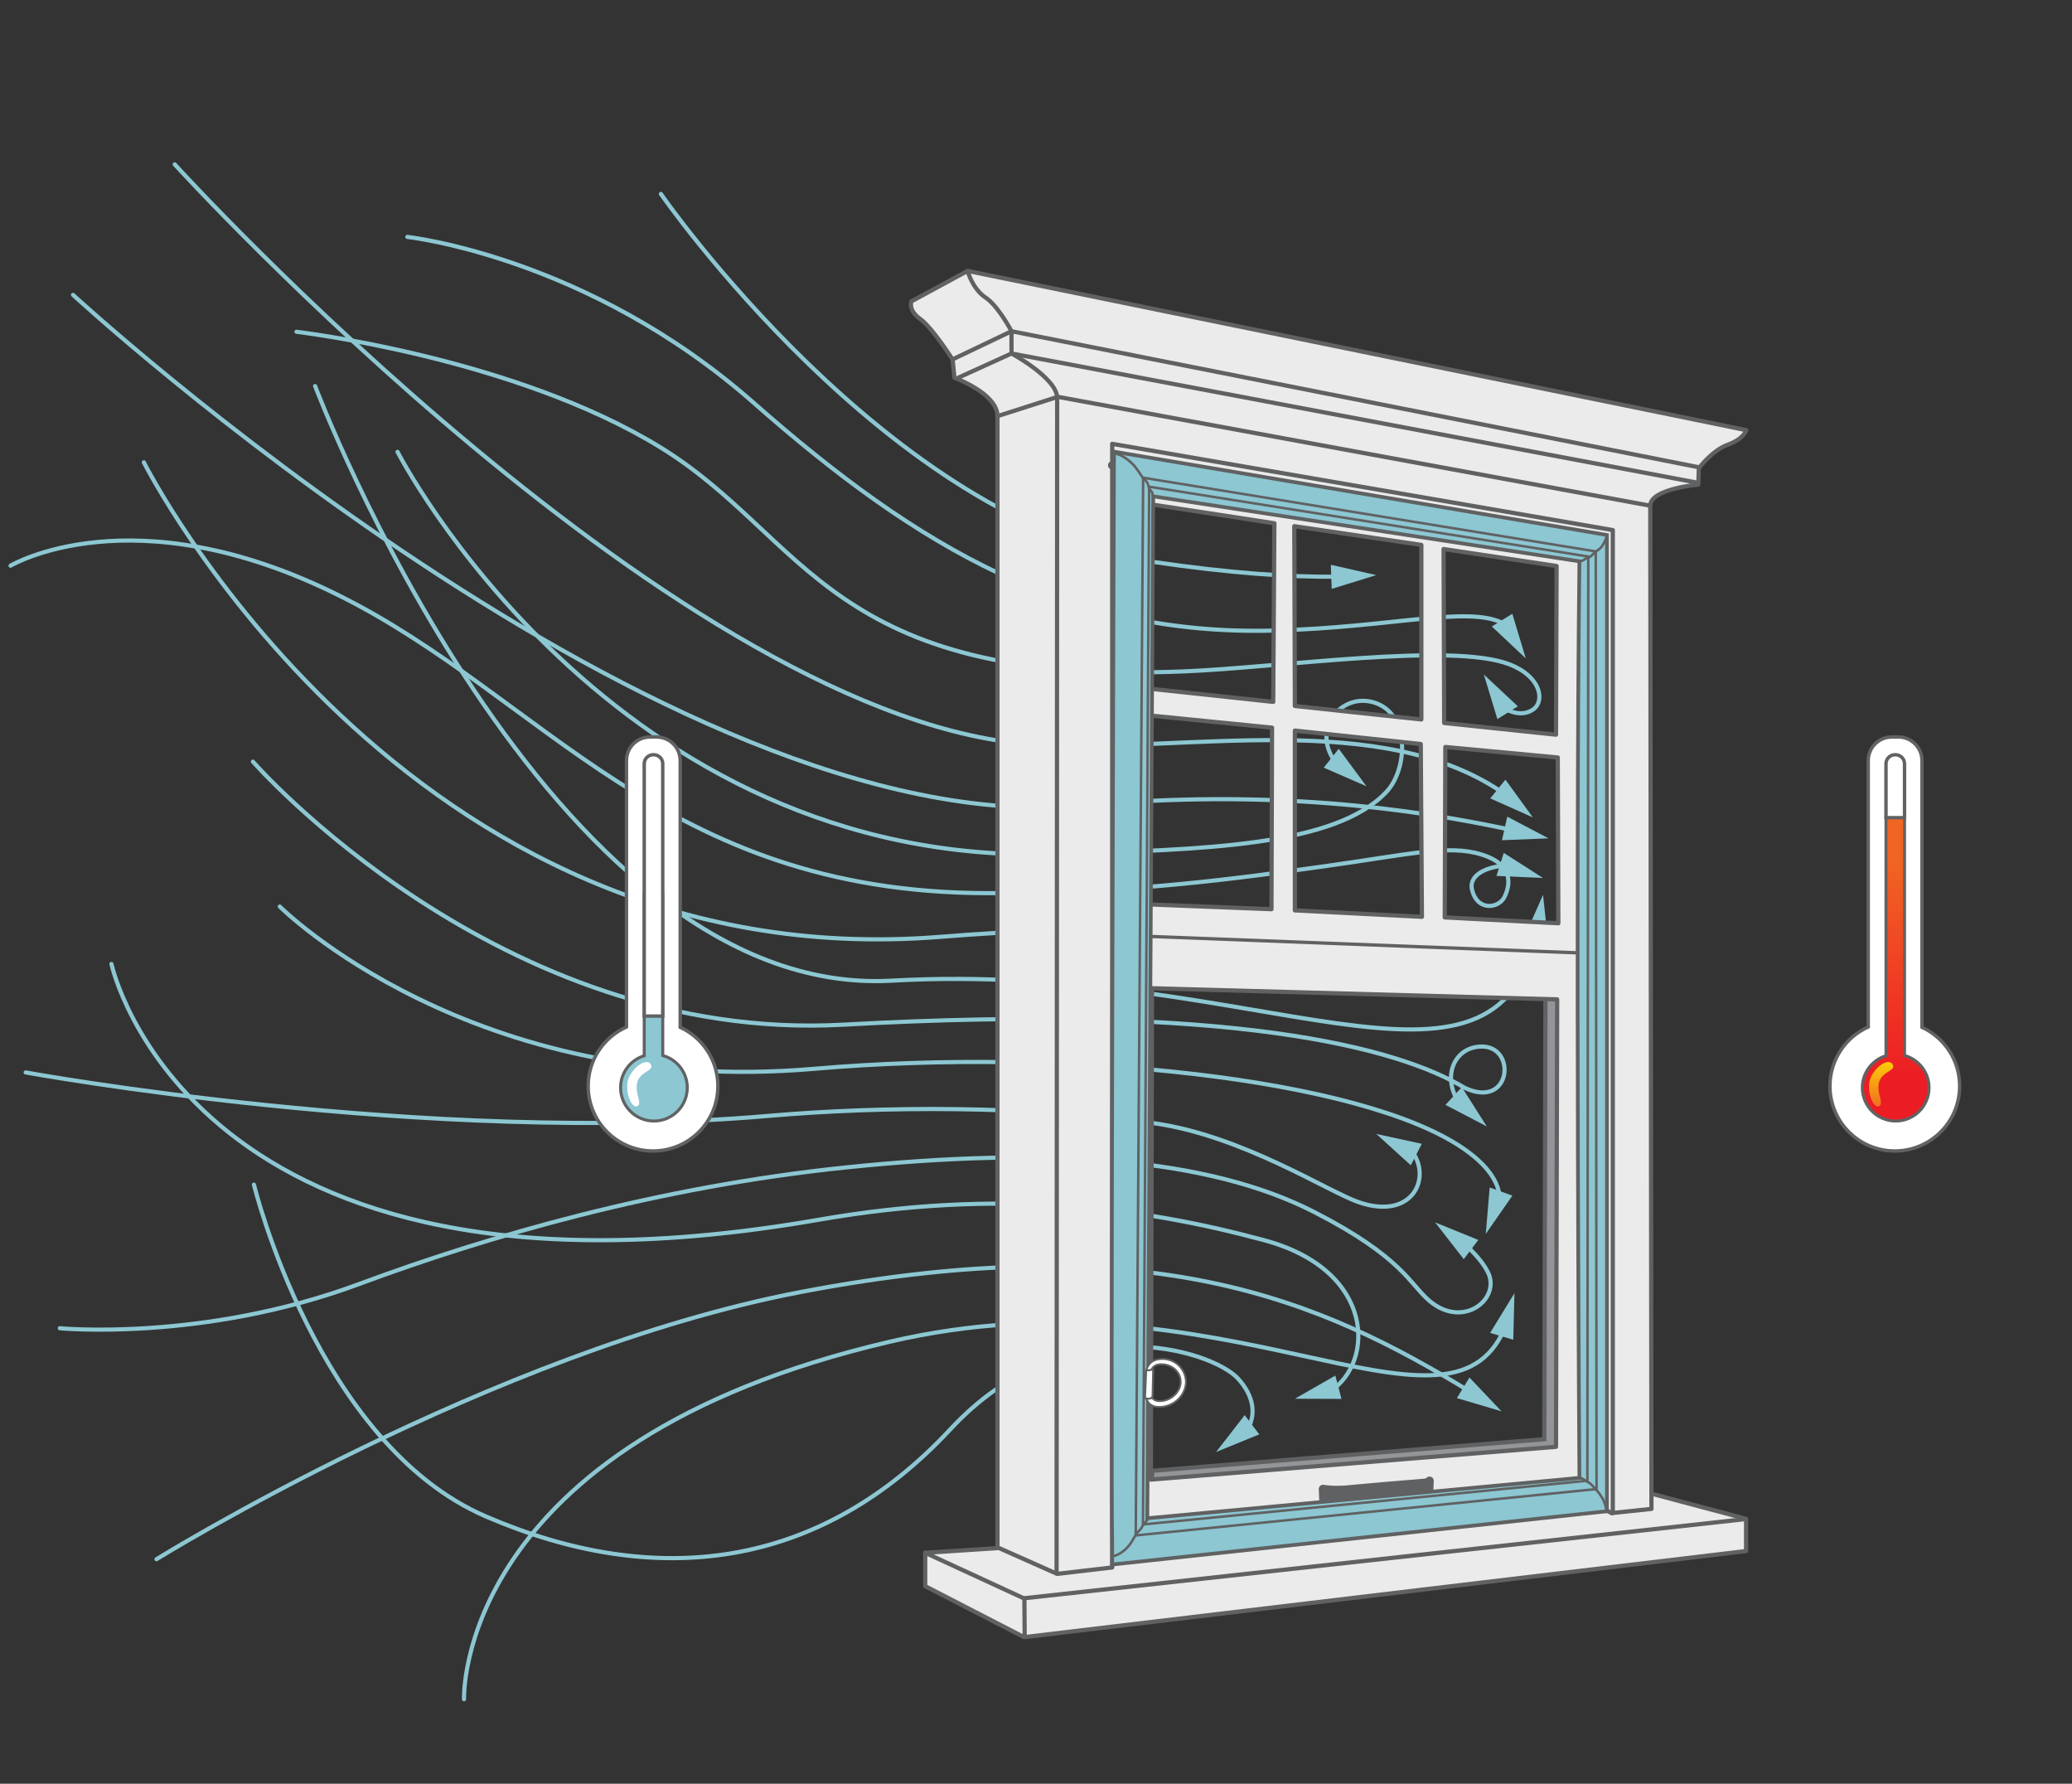 <?xml version="1.0" encoding="UTF-8"?>
<svg
	width="100%"
	height="100%"
	viewBox="0 0 2598 2236"
	version="1.1"
	xmlns="http://www.w3.org/2000/svg"
	xmlns:xlink="http://www.w3.org/1999/xlink"
	xml:space="preserve"
	xmlns:serif="http://www.serif.com/"
	style="fill-rule:evenodd;clip-rule:evenodd;stroke-linecap:round;stroke-miterlimit:10;"
>
	<rect x="0" y="0" width="2598" height="2236" fill="#333333" stroke="none"/>
	<g
		id="Indow-Insert-solution-block-drafts"
		serif:id="Indow Insert solution-block drafts"
		transform="matrix(4.167,0,0,4.167,-170.331,-269.097)"
	>
		<g transform="matrix(-0.26,0.966,0.966,0.26,407.219,176.035)">
			<path
				d="M188.982,-249.597C188.982,-249.597 251.654,-155.931 219.173,-57.418C182.468,53.909 182.529,105.307 188.982,127.894C191.746,143.228 172.574,139.807 175.715,129.381C178.065,121.584 187.542,120.347 193.762,127.366"
				style="fill:none;fill-rule:nonzero;stroke:rgb(140,199,210);stroke-width:1.25px;"
			/>
		</g>
		<g transform="matrix(1,0,0,1,475.826,398.103)">
			<path
				d="M0,-1.139L12.438,5.35L4.912,-6.489L0,-1.139Z"
				style="fill:rgb(140,199,210);fill-rule:nonzero;"
			/>
		</g>
		<g transform="matrix(1,0,0,1,135.689,404.951)">
			<path
				d="M0,-224.237C0,-224.237 69.904,-39.592 173.473,-45.357C284.42,-51.533 354.988,0 367.891,-60.214"
				style="fill:none;fill-rule:nonzero;stroke:rgb(140,199,210);stroke-width:1.25px;"
			/>
		</g>
		<g transform="matrix(1,0,0,1,506.684,333.777)">
			<path
				d="M0,13.949L-1.502,0L-7.177,12.831L0,13.949Z"
				style="fill:rgb(140,199,210);fill-rule:nonzero;"
			/>
		</g>
		<g transform="matrix(1,0,0,1,84.16,359.166)">
			<path
				d="M0,-155.514C0,-155.514 78.26,0 239.345,-12.737C337.547,-20.502 394.657,-9.534 418.653,-1.024"
				style="fill:none;fill-rule:nonzero;stroke:rgb(140,199,210);stroke-width:1.25px;"
			/>
		</g>
		<g transform="matrix(1,0,0,1,499.068,355.9)">
			<path
				d="M0,4.706L13.889,6.681L2.849,-1.975L0,4.706Z"
				style="fill:rgb(140,199,210);fill-rule:nonzero;"
			/>
		</g>
		<g transform="matrix(1,0,0,1,44.05,316.959)">
			<path
				d="M0,-82.204C0,-82.204 36.609,-104.1 98.488,-73.417C160.366,-42.734 196.338,16.105 293.798,16.306C337.734,16.396 370.468,11.687 395.618,8.18C420.769,4.673 432.666,1.6 442.597,4.673C452.528,7.745 451.226,13.974 449.529,17.452C447.832,20.93 441.248,21.896 439.746,15.155C438.738,10.636 444.686,8.074 450.706,8.003"
				style="fill:none;fill-rule:nonzero;stroke:rgb(140,199,210);stroke-width:1.25px;"
			/>
		</g>
		<g transform="matrix(1,0,0,1,491.167,321.785)">
			<path
				d="M0,6.294L14.015,6.924L2.193,-0.63L0,6.294Z"
				style="fill:rgb(140,199,210);fill-rule:nonzero;"
			/>
		</g>
		<g transform="matrix(-0.325,0.946,0.946,0.325,421.584,139.388)">
			<path
				d="M142.599,-226.998C142.599,-226.998 240.108,-125.502 192.552,-0.096C176.923,41.117 163.238,78.33 142.599,87.589C133.723,91.57 117.097,86.378 118.522,74.294C119.671,64.548 132.919,60.023 139.629,70.791"
				style="fill:none;fill-rule:nonzero;stroke:rgb(140,199,210);stroke-width:1.25px;"
			/>
		</g>
		<g transform="matrix(1,0,0,1,439.19,295.432)">
			<path
				d="M0,0.082L12.863,5.682L4.524,-5.6L0,0.082Z"
				style="fill:rgb(140,199,210);fill-rule:nonzero;"
			/>
		</g>
		<g transform="matrix(1,0,0,1,62.853,318.301)">
			<path
				d="M0,-165.012C0,-165.012 179.074,0 303.68,-11.366C359.703,-16.476 402.46,-10.591 433.189,-3.976"
				style="fill:none;fill-rule:nonzero;stroke:rgb(140,199,210);stroke-width:1.25px;"
			/>
		</g>
		<g transform="matrix(1,0,0,1,492.821,310.256)">
			<path
				d="M0,7.085L14.018,6.524L1.598,0L0,7.085Z"
				style="fill:rgb(140,199,210);fill-rule:nonzero;"
			/>
		</g>
		<g transform="matrix(1,0,0,1,93.445,303.402)">
			<path
				d="M0,-189.384C0,-189.384 153.753,-20.284 259.728,-14.777C304.634,-12.444 363.291,-25.733 400.136,0"
				style="fill:none;fill-rule:nonzero;stroke:rgb(140,199,210);stroke-width:1.25px;"
			/>
		</g>
		<g transform="matrix(1,0,0,1,489.293,304.831)">
			<path
				d="M0,-0.07L12.814,5.642L4.574,-5.712L0,-0.07Z"
				style="fill:rgb(140,199,210);fill-rule:nonzero;"
			/>
		</g>
		<g transform="matrix(1,0,0,1,130.102,280.106)">
			<path
				d="M0,-115.713C0,-115.713 65.588,-108.023 109.639,-80.856C153.691,-53.688 160.232,-9.416 266.549,-13.533C295.751,-14.664 347.329,-22.368 364.862,-15.715C374.534,-12.045 375.578,-4.739 372.307,-2.248C369.355,0 365.529,-0.995 362.581,-2.897"
				style="fill:none;fill-rule:nonzero;stroke:rgb(140,199,210);stroke-width:1.25px;"
			/>
		</g>
		<g transform="matrix(1,0,0,1,497.606,271.319)">
			<path
				d="M0,5.745L-10.246,-3.839L-6.166,9.584L0,5.745Z"
				style="fill:rgb(140,199,210);fill-rule:nonzero;"
			/>
		</g>
		<g transform="matrix(1,0,0,1,163.451,255.842)">
			<path
				d="M0,-119.99C0,-119.99 54.239,-114.096 104.14,-70.141C154.041,-26.185 199.054,0 260.453,-1.564C298.029,-2.521 321.216,-9.838 331.209,-2.898"
				style="fill:none;fill-rule:nonzero;stroke:rgb(140,199,210);stroke-width:1.25px;"
			/>
		</g>
		<g transform="matrix(1,0,0,1,489.765,258.826)">
			<path
				d="M0,-5.785L10.222,3.824L6.175,-9.609L0,-5.785Z"
				style="fill:rgb(140,199,210);fill-rule:nonzero;"
			/>
		</g>
		<g transform="matrix(1,0,0,1,239.742,238.271)">
			<path
				d="M0,-115.344C0,-115.344 68.585,-16.286 148.131,-4.65C171.002,-1.304 189.3,0 204.194,-0.212"
				style="fill:none;fill-rule:nonzero;stroke:rgb(140,199,210);stroke-width:1.25px;"
			/>
		</g>
		<g transform="matrix(1,0,0,1,441.595,234.478)">
			<path
				d="M0,7.258L13.402,3.109L-0.279,0L0,7.258Z"
				style="fill:rgb(140,199,210);fill-rule:nonzero;"
			/>
		</g>
		<g transform="matrix(1,0,0,1,125.058,425.554)">
			<path
				d="M0,-88.257C0,-88.257 57.599,-30.55 160.945,-39.459C236.836,-46.001 325.601,-36.585 356.235,-15.412C363.133,-10.645 367.041,-5.464 367.13,0"
				style="fill:none;fill-rule:nonzero;stroke:rgb(140,199,210);stroke-width:1.25px;"
			/>
		</g>
		<g transform="matrix(1,0,0,1,489.124,435.783)">
			<path
				d="M0,-13.98L-1.177,0L6.833,-11.518L0,-13.98Z"
				style="fill:rgb(140,199,210);fill-rule:nonzero;"
			/>
		</g>
		<g
			transform="matrix(-0.045,0.999,0.999,0.045,292.327,199.114)"
		>
			<path
				d="M198.857,-235.016C198.857,-235.016 215.444,-113.932 201.853,-11.098C197.319,23.208 195.203,67.093 198.857,104.954C201.433,131.632 217.079,158.153 219.805,167.427C224.83,184.53 210.542,189.389 203.127,182.16"
				style="fill:none;fill-rule:nonzero;stroke:rgb(140,199,210);stroke-width:1.25px;"
			/>
		</g>
		<g transform="matrix(1,0,0,1,468.707,412.156)">
			<path
				d="M0,-3.485L-13.711,-6.458L-3.324,2.973L0,-3.485Z"
				style="fill:rgb(140,199,210);fill-rule:nonzero;"
			/>
		</g>
		<g transform="matrix(1,0,0,1,58.879,413.576)">
			<path
				d="M0,50.578C0,50.578 43.095,54.701 89.992,37.302C128.919,22.86 180.007,8.046 236.621,2.192C297.696,-4.123 345.555,-0.803 377.663,15.727C404.036,29.304 406.141,37.278 412.151,42.358C422.382,51.004 433.788,41.611 429.669,33.627C428.104,30.592 425.44,27.713 422.739,25.31"
				style="fill:none;fill-rule:nonzero;stroke:rgb(140,199,210);stroke-width:1.25px;"
			/>
		</g>
		<g transform="matrix(1,0,0,1,485.705,438.105)">
			<path
				d="M0,-0.516L-12.999,-5.793L-4.381,5.277L0,-0.516Z"
				style="fill:rgb(140,199,210);fill-rule:nonzero;"
			/>
		</g>
		<g transform="matrix(1,0,0,1,74.412,482.973)">
			<path
				d="M0,-128.391C0,-128.391 23.635,-18.494 212.922,-51.473C266.957,-60.887 309.73,-55.313 346.804,-45.315C380.538,-36.217 379.963,-8.538 366.906,0"
				style="fill:none;fill-rule:nonzero;stroke:rgb(140,199,210);stroke-width:1.25px;"
			/>
		</g>
		<g transform="matrix(1,0,0,1,442.685,485.414)">
			<path
				d="M0,-7.023L-12.178,-0.058L1.851,0L0,-7.023Z"
				style="fill:rgb(140,199,210);fill-rule:nonzero;"
			/>
		</g>
		<g transform="matrix(1,0,0,1,483.31,483.432)">
			<path
				d="M0,-0.147C-44.877,-27.698 -96.273,-50.345 -201.698,-30.138C-294.521,-12.346 -395.338,50.198 -395.338,50.198"
				style="fill:none;fill-rule:nonzero;stroke:rgb(140,199,210);stroke-width:1.25px;"
			/>
		</g>
		<g transform="matrix(1,0,0,1,483.042,489.156)">
			<path
				d="M0,-10.178L9.655,0L-3.796,-3.986L0,-10.178Z"
				style="fill:rgb(140,199,210);fill-rule:nonzero;"
			/>
		</g>
		<g transform="matrix(1,0,0,1,180.5,444.807)">
			<path
				d="M0,130.943C0,130.943 -2.818,53.969 128.03,23.419C228.331,0 296.014,59.043 313.094,19.448"
				style="fill:none;fill-rule:nonzero;stroke:rgb(140,199,210);stroke-width:1.25px;"
			/>
		</g>
		<g transform="matrix(1,0,0,1,496.225,453.592)">
			<path
				d="M0,14.025L0.353,0L-6.966,11.969L0,14.025Z"
				style="fill:rgb(140,199,210);fill-rule:nonzero;"
			/>
		</g>
		<g transform="matrix(-0.331,0.944,0.944,0.331,375.465,359.632)">
			<path
				d="M143.252,-223.265C143.252,-223.265 210.505,-179.56 214.333,-124.338C218.16,-69.115 196.527,-24.482 143.252,-1.191C96.572,19.216 94.801,64.889 100.313,75.307C103.783,81.865 109.131,84.358 114.448,82.95"
				style="fill:none;fill-rule:nonzero;stroke:rgb(140,199,210);stroke-width:1.25px;"
			/>
		</g>
		<g transform="matrix(1,0,0,1,415.405,501.381)">
			<path
				d="M0,-11.085L-8.599,0L4.391,-5.299L0,-11.085Z"
				style="fill:rgb(140,199,210);fill-rule:nonzero;"
			/>
		</g>
		<g transform="matrix(1,0,0,1,387.52,368.924)">
			<path
				d="M0,138.122L118.038,128.608L118.39,-6.518L125.437,-6.342L125.085,134.422L0.176,144.64L0,138.122Z"
				style="fill:rgb(147,149,152);fill-rule:nonzero;stroke:rgb(96,97,98);stroke-width:1.27px;stroke-linecap:butt;"
			/>
		</g>
		<g transform="matrix(1,0,0,1,475.608,362.603)">
			<path
				d="M0,-22.043L0.176,-73.31L34.002,-70.139L34.178,-20.281L0,-22.043ZM33.473,137.22L-88.44,147.086L-88.088,-0.726L33.826,2.622L33.473,137.22ZM-92.668,-83.176L-51.972,-79.124L-52.148,-24.51L-92.668,-26.095L-92.668,-83.176ZM-92.668,-146.952L-51.267,-140.609L-51.619,-86.876L-92.845,-91.28L-92.668,-146.952ZM-7.223,-74.191L-6.871,-22.219L-45.101,-24.157L-45.101,-78.243L-7.223,-74.191ZM-7.047,-134.091L-7.047,-81.591L-45.101,-85.643L-45.277,-139.728L-7.047,-134.091ZM33.65,-127.749L33.473,-77.01L-0.176,-80.533L-0.352,-132.858L33.65,-127.749ZM62.19,151.314C62.19,151.314 61.838,-140.786 61.838,-145.895C61.838,-151.004 76.284,-152.237 76.284,-152.237L76.46,-157.17C76.46,-157.17 80.336,-162.455 85.093,-164.217C90.026,-165.979 90.731,-168.621 90.731,-168.621L-143.583,-216.525L-160.496,-207.364C-160.496,-207.364 -161.553,-204.721 -157.853,-202.078C-154.154,-199.436 -148.076,-189.832 -148.076,-189.832L-147.547,-184.371C-147.547,-184.371 -134.598,-179.704 -134.598,-172.833L-134.598,167.698L-156.33,169.108L-156.33,179.15L-126.588,194.482L90.668,168.579L90.668,158.889L62.19,151.314Z"
				style="fill:rgb(235,235,235);fill-rule:nonzero;stroke:rgb(96,97,98);stroke-width:1.27px;stroke-linejoin:round;"
			/>
		</g>
		<g transform="matrix(1,0,0,1,319.278,535.268)">
			<path
				d="M0,-3.558L29.66,10.127L246.697,-13.685"
				style="fill:none;fill-rule:nonzero;stroke:rgb(96,97,98);stroke-width:1.27px;stroke-linejoin:round;"
			/>
		</g>
		<g transform="matrix(0.008,1,1,-0.008,354.859,551)">
			<path
				d="M-5.652,-5.699L5.746,-5.699"
				style="fill:none;fill-rule:nonzero;stroke:rgb(96,97,98);stroke-width:1.27px;stroke-linejoin:round;"
			/>
		</g>
		<g transform="matrix(1,0,0,1,341.01,206.084)">
			<path
				d="M0,323.982L17.97,331.969L34.53,330.031L34.53,-7.987L185.161,17.96L185.161,313.646L196.788,312.413L196.788,307.832"
				style="fill:none;fill-rule:nonzero;stroke:rgb(96,97,98);stroke-width:1.27px;stroke-linejoin:round;"
			/>
		</g>
		<g transform="matrix(1,0,0,1,358.803,146.078)">
			<path
				d="M0,391.799C0,391.799 0.176,44.221 0.176,38.231C0.176,32.241 -13.565,24.841 -13.565,24.841L-13.565,18.147C-13.565,18.147 -17.618,10.395 -21.493,7.928C-25.369,5.286 -26.779,0 -26.779,0"
				style="fill:none;fill-rule:nonzero;stroke:rgb(96,97,98);stroke-width:1.27px;stroke-linejoin:round;"
			/>
		</g>
		<g transform="matrix(1,0,0,1,341.01,210.895)">
			<path
				d="M0,-21.125L18.146,-26.939L196.436,5.814"
				style="fill:none;fill-rule:nonzero;stroke:rgb(96,97,98);stroke-width:1.27px;stroke-linejoin:round;"
			/>
		</g>
		<g transform="matrix(1,0,0,1,328.765,202.348)">
			<path
				d="M0,-23.939L16.473,-31.429L223.127,7.49"
				style="fill:none;fill-rule:nonzero;stroke:rgb(96,97,98);stroke-width:1.27px;stroke-linejoin:round;"
			/>
		</g>
		<g transform="matrix(1,0,0,1,327.708,196.82)">
			<path
				d="M0,-24.225L17.53,-32.595L224.546,8.37"
				style="fill:none;fill-rule:nonzero;stroke:rgb(96,97,98);stroke-width:1.27px;stroke-linejoin:round;"
			/>
		</g>
		<g transform="matrix(1,0,0,1,375.54,532.591)">
			<path
				d="M0,-186.746L146.754,-181.108L146.402,-15.151L0,0"
				style="fill:none;fill-rule:nonzero;stroke:rgb(96,97,98);stroke-width:1px;stroke-linejoin:round;"
			/>
		</g>
		<g transform="matrix(1,0,0,1,518.066,204.552)">
			<path
				d="M0,146.931L0,22.551L-142.526,0"
				style="fill:none;fill-rule:nonzero;stroke:rgb(96,97,98);stroke-width:2.54px;stroke-linecap:butt;"
			/>
		</g>
		<g transform="matrix(-0.881,-0.473,-0.473,0.881,522.749,516.948)">
			<path
				d="M-4.125,1.037L0.261,1.037"
				style="fill:none;fill-rule:nonzero;stroke:rgb(96,97,98);stroke-width:1.27px;stroke-linejoin:round;"
			/>
		</g>
		<g transform="matrix(1,0,0,1,439.14,511.803)">
			<path
				d="M0,4.933C0,4.933 0.176,6.695 10.042,5.638C19.908,4.757 24.488,4.052 28.717,3.7C31.712,3.347 31.712,2.467 31.712,2.467L31.888,-1.762C31.888,-1.762 32.064,-1.233 29.597,-1.057C27.131,-0.881 14.623,0.176 8.985,0.705C3.347,1.409 -0.176,0.705 -0.176,0.705L0,4.933Z"
				style="fill:rgb(96,97,98);fill-rule:nonzero;stroke:rgb(96,97,98);stroke-width:2.54px;stroke-linejoin:round;"
			/>
		</g>
		<g transform="matrix(1,0,0,1,516.128,226.574)">
			<path
				d="M0,282.586L-130.018,294.742L-128.256,-12.685L0,6.871C-1.233,109.405 0,282.586 0,282.586ZM-140.06,-25.017C-140.06,-25.017 -141.117,280.824 -140.588,302.494L-140.588,308.66L8.28,292.628L8.28,-1.057L-139.707,-26.074L-140.06,-25.017Z"
				style="fill:rgb(140,199,210);fill-rule:nonzero;stroke:rgb(96,97,98);stroke-width:1.12px;stroke-linecap:butt;"
			/>
		</g>
		<g
			transform="matrix(-0.006,1,1,0.006,608.281,302.859)"
		>
			<path
				d="M-90.536,-222.156L221.652,-222.156L207.684,-88.515L-70.317,-89.908L-90.536,-222.156Z"
				style="fill:none;fill-rule:nonzero;stroke:rgb(96,97,98);stroke-width:0.75px;stroke-linejoin:round;"
			/>
		</g>
		<g
			transform="matrix(-0.007,1,1,0.007,611.477,301.45)"
		>
			<path
				d="M-91.565,-227.265L226.616,-227.265L211.701,-88.718L-70.348,-90.924L-91.565,-227.265Z"
				style="fill:none;fill-rule:nonzero;stroke:rgb(96,97,98);stroke-width:0.75px;stroke-linecap:butt;"
			/>
		</g>
		<g transform="matrix(1,0,0,1,387.873,201.028)">
			<path
				d="M0,12.685C0,12.685 -0.176,12.333 -0.352,11.628C-0.528,11.276 -1.233,10.571 -1.233,10.571C-1.233,10.571 -1.409,9.514 -1.762,8.809C-2.29,7.928 -3.171,7.224 -3.171,7.224C-3.171,7.224 -5.461,3.7 -6.166,3.171C-8.633,0.705 -10.571,0.177 -11.275,0"
				style="fill:none;fill-rule:nonzero;stroke:rgb(96,97,98);stroke-width:0.75px;stroke-linejoin:round;"
			/>
		</g>
		<g transform="matrix(1,0,0,1,524.409,233.445)">
			<path
				d="M0,-7.752C0,-7.752 -0.352,-6.167 -1.586,-4.405C-2.114,-3.7 -3.524,-2.819 -3.524,-2.819C-3.524,-2.819 -4.052,-2.291 -4.757,-1.586C-5.461,-1.057 -5.99,-1.057 -5.99,-1.057C-5.99,-1.057 -6.581,-0.707 -7.11,-0.355C-7.638,-0.002 -8.28,0 -8.28,0"
				style="fill:none;fill-rule:nonzero;stroke:rgb(96,97,98);stroke-width:0.75px;stroke-linejoin:round;"
			/>
		</g>
		<g transform="matrix(1,0,0,1,516.128,519.218)">
			<path
				d="M0,-10.058C0,-10.058 0.593,-10.044 1.121,-9.692C1.65,-9.34 1.868,-9.118 1.868,-9.118C1.868,-9.118 2.995,-8.649 3.524,-8.12C4.052,-7.591 4.943,-6.544 4.943,-6.544C4.943,-6.544 5.814,-5.83 7.047,-3.716C8.104,-1.601 8.136,0 8.136,0"
				style="fill:none;fill-rule:nonzero;stroke:rgb(96,97,98);stroke-width:0.75px;stroke-linecap:butt;"
			/>
		</g>
		<g transform="matrix(1,0,0,1,386.111,532.768)">
			<path
				d="M0,-11.804C0,-11.804 0.176,-11.275 -0.176,-10.747C-0.352,-10.395 -1.057,-9.866 -1.057,-9.866C-1.057,-9.866 -1.586,-8.809 -1.938,-8.281C-2.29,-7.752 -3.171,-7.047 -3.171,-7.047C-3.171,-7.047 -4.404,-4.757 -5.285,-3.524C-7.928,-0.176 -10.571,0 -10.571,0"
				style="fill:none;fill-rule:nonzero;stroke:rgb(96,97,98);stroke-width:0.75px;stroke-linejoin:round;"
			/>
		</g>
		<g transform="matrix(1,0,0,1,396.153,480.972)">
			<path
				d="M0,-0.705C0,2.29 -2.819,4.933 -5.99,5.109C-9.161,5.285 -9.337,2.819 -9.337,-0.353C-9.337,-3.348 -9.161,-5.99 -5.814,-5.99C-2.643,-5.99 0,-3.7 0,-0.705M-5.814,-7.576C-10.042,-7.4 -10.747,-4.229 -10.923,-0.177C-10.923,3.699 -10.394,7.047 -6.166,6.87C-1.938,6.694 1.409,3.347 1.586,-0.529C1.586,-4.581 -1.762,-7.752 -5.814,-7.576"
				style="fill:white;fill-rule:nonzero;"
			/>
		</g>
		<g transform="matrix(1,0,0,1,396.153,480.972)">
			<path
				d="M0,-0.705C0,2.29 -2.819,4.933 -5.99,5.109C-9.161,5.285 -9.337,2.819 -9.337,-0.353C-9.337,-3.348 -9.161,-5.99 -5.814,-5.99C-2.643,-5.99 0,-3.7 0,-0.705ZM-5.814,-7.576C-10.042,-7.4 -10.747,-4.229 -10.923,-0.177C-10.923,3.699 -10.394,7.047 -6.166,6.87C-1.938,6.694 1.409,3.347 1.586,-0.529C1.586,-4.581 -1.762,-7.752 -5.814,-7.576Z"
				style="fill:none;fill-rule:nonzero;stroke:rgb(96,97,98);stroke-width:0.55px;stroke-linecap:butt;"
			/>
		</g>
		<g transform="matrix(1,0,0,1,385.758,485.376)">
			<path
				d="M0,-8.632L-0.352,-0.175C-0.352,-0.175 1.938,0.529 1.938,-1.056C1.938,-2.29 2.114,-7.046 2.114,-8.808C2.114,-9.161 1.762,-8.632 1.057,-8.632C0.705,-8.456 0,-8.632 0,-8.632Z"
				style="fill:white;fill-rule:nonzero;stroke:rgb(96,97,98);stroke-width:0.59px;stroke-linecap:butt;"
			/>
		</g>
		<g transform="matrix(1,0,0,1,619.203,323.51)">
			<path
				d="M0,50.098L0,-30.122C0,-34.042 -3.178,-37.221 -7.099,-37.221L-9.073,-37.221C-12.993,-37.221 -16.171,-34.042 -16.171,-30.122L-16.171,50.008C-22.961,53.064 -27.696,59.873 -27.696,67.801C-27.696,78.58 -18.958,87.319 -8.179,87.319C2.6,87.319 11.339,78.58 11.339,67.801C11.339,59.947 6.688,53.194 0,50.098Z"
				style="fill:white;fill-rule:nonzero;stroke:rgb(97,98,99);stroke-width:1.03px;stroke-linecap:butt;"
			/>
		</g>
		<g transform="matrix(0,87.962,87.962,0,611.295,302.415)">
			<path
				d="M0.092,-0.033L0.907,-0.033C0.921,-0.08 0.964,-0.114 1.016,-0.114C1.079,-0.114 1.13,-0.063 1.13,-0C1.13,0.063 1.079,0.114 1.016,0.114C0.963,0.114 0.919,0.079 0.906,0.03L0.092,0.03L0.092,-0.033Z"
				style="fill:url(#_Linear1);fill-rule:nonzero;"
			/>
		</g>
		<g transform="matrix(1,0,0,1,613.952,330.186)">
			<path
				d="M0,51.924L0,-19.708L-5.576,-19.708L-5.576,51.991C-9.696,53.242 -12.695,57.067 -12.695,61.594C-12.695,67.138 -8.201,71.632 -2.657,71.632C2.886,71.632 7.38,67.138 7.38,61.594C7.38,56.972 4.252,53.09 0,51.924Z"
				style="fill:none;fill-rule:nonzero;stroke:rgb(97,98,99);stroke-width:0.91px;stroke-linecap:butt;"
			/>
		</g>
		<g transform="matrix(1,0,0,1,613.952,291.633)">
			<path
				d="M0,18.927L0,2.702C0,1.21 -1.209,0 -2.701,0L-2.875,0C-4.367,0 -5.576,1.21 -5.576,2.702L-5.576,18.927L0,18.927Z"
				style="fill:white;fill-rule:nonzero;stroke:rgb(97,98,99);stroke-width:1.03px;stroke-linecap:butt;"
			/>
		</g>
		<g transform="matrix(-0.784,34.339,34.339,0.784,607.908,379.334)">
			<path
				d="M0.319,-0.125C0.428,-0.14 0.552,-0.078 0.525,-0.034C0.498,0.009 0.426,-0.055 0.331,-0.043C0.216,-0.028 0.216,0.117 0.154,0.073C0.142,0.064 0.137,0.052 0.137,0.037C0.138,-0.021 0.231,-0.114 0.319,-0.125Z"
				style="fill:url(#_Linear2);fill-rule:nonzero;"
			/>
		</g>
		<g transform="matrix(1,0,0,1,245.552,323.51)">
			<path
				d="M0,50.098L0,-30.122C0,-34.042 -3.178,-37.221 -7.099,-37.221L-9.073,-37.221C-12.993,-37.221 -16.171,-34.042 -16.171,-30.122L-16.171,50.008C-22.961,53.064 -27.696,59.873 -27.696,67.801C-27.696,78.58 -18.958,87.319 -8.179,87.319C2.6,87.319 11.339,78.58 11.339,67.801C11.339,59.947 6.688,53.194 0,50.098Z"
				style="fill:white;fill-rule:nonzero;stroke:rgb(97,98,99);stroke-width:1.03px;stroke-linecap:butt;"
			/>
		</g>
		<g transform="matrix(1,0,0,1,240.301,353.261)">
			<path
				d="M0,28.849L0,-19.708L-5.576,-19.708L-5.576,28.916C-9.696,30.167 -12.695,33.992 -12.695,38.519C-12.695,44.063 -8.201,48.557 -2.657,48.557C2.886,48.557 7.38,44.063 7.38,38.519C7.38,33.897 4.252,30.015 0,28.849Z"
				style="fill:rgb(140,199,210);fill-rule:nonzero;stroke:rgb(97,98,99);stroke-width:0.91px;stroke-linecap:butt;"
			/>
		</g>
		<g transform="matrix(1,0,0,1,240.301,291.633)">
			<path
				d="M0,78.606L0,2.702C0,1.21 -1.209,0 -2.701,0L-2.875,0C-4.367,0 -5.576,1.21 -5.576,2.702L-5.576,78.606L0,78.606Z"
				style="fill:white;fill-rule:nonzero;stroke:rgb(97,98,99);stroke-width:1.03px;stroke-linecap:butt;"
			/>
		</g>
		<g transform="matrix(-0.954,-0.299,-0.299,0.954,229.008,394.887)">
			<path
				d="M-4.229,-12.02C-2.185,-13.655 1.307,-8.436 0.749,-4.693C0.19,-0.95 -3.055,2.543 -4.229,1.235C-5.402,-0.074 -2.59,-1.809 -2.096,-5.082C-1.498,-9.037 -6.272,-10.384 -4.229,-12.02"
				style="fill:white;fill-rule:nonzero;"
			/>
		</g>
	</g>
	<defs>
		<linearGradient
			id="_Linear1"
			x1="0"
			y1="0"
			x2="1"
			y2="0"
			gradientUnits="userSpaceOnUse"
			gradientTransform="matrix(1,0,0,-1,0,-1.2278e-07)"
			><stop
				offset="0"
				style="stop-color:rgb(241,101,34);stop-opacity:1"
			/><stop
				offset="0.23"
				style="stop-color:rgb(241,101,34);stop-opacity:1"
			/><stop
				offset="1"
				style="stop-color:rgb(236,28,36);stop-opacity:1"
			/></linearGradient
		>
		<linearGradient
			id="_Linear2"
			x1="0"
			y1="0"
			x2="1"
			y2="0"
			gradientUnits="userSpaceOnUse"
			gradientTransform="matrix(1,0,0,-1,0,-0.023)"
			><stop offset="0" style="stop-color:rgb(255,241,0);stop-opacity:1" /><stop
				offset="0.56"
				style="stop-color:rgb(241,101,34);stop-opacity:1"
			/><stop
				offset="1"
				style="stop-color:rgb(236,28,36);stop-opacity:1"
			/></linearGradient
		>
	</defs>
</svg>
